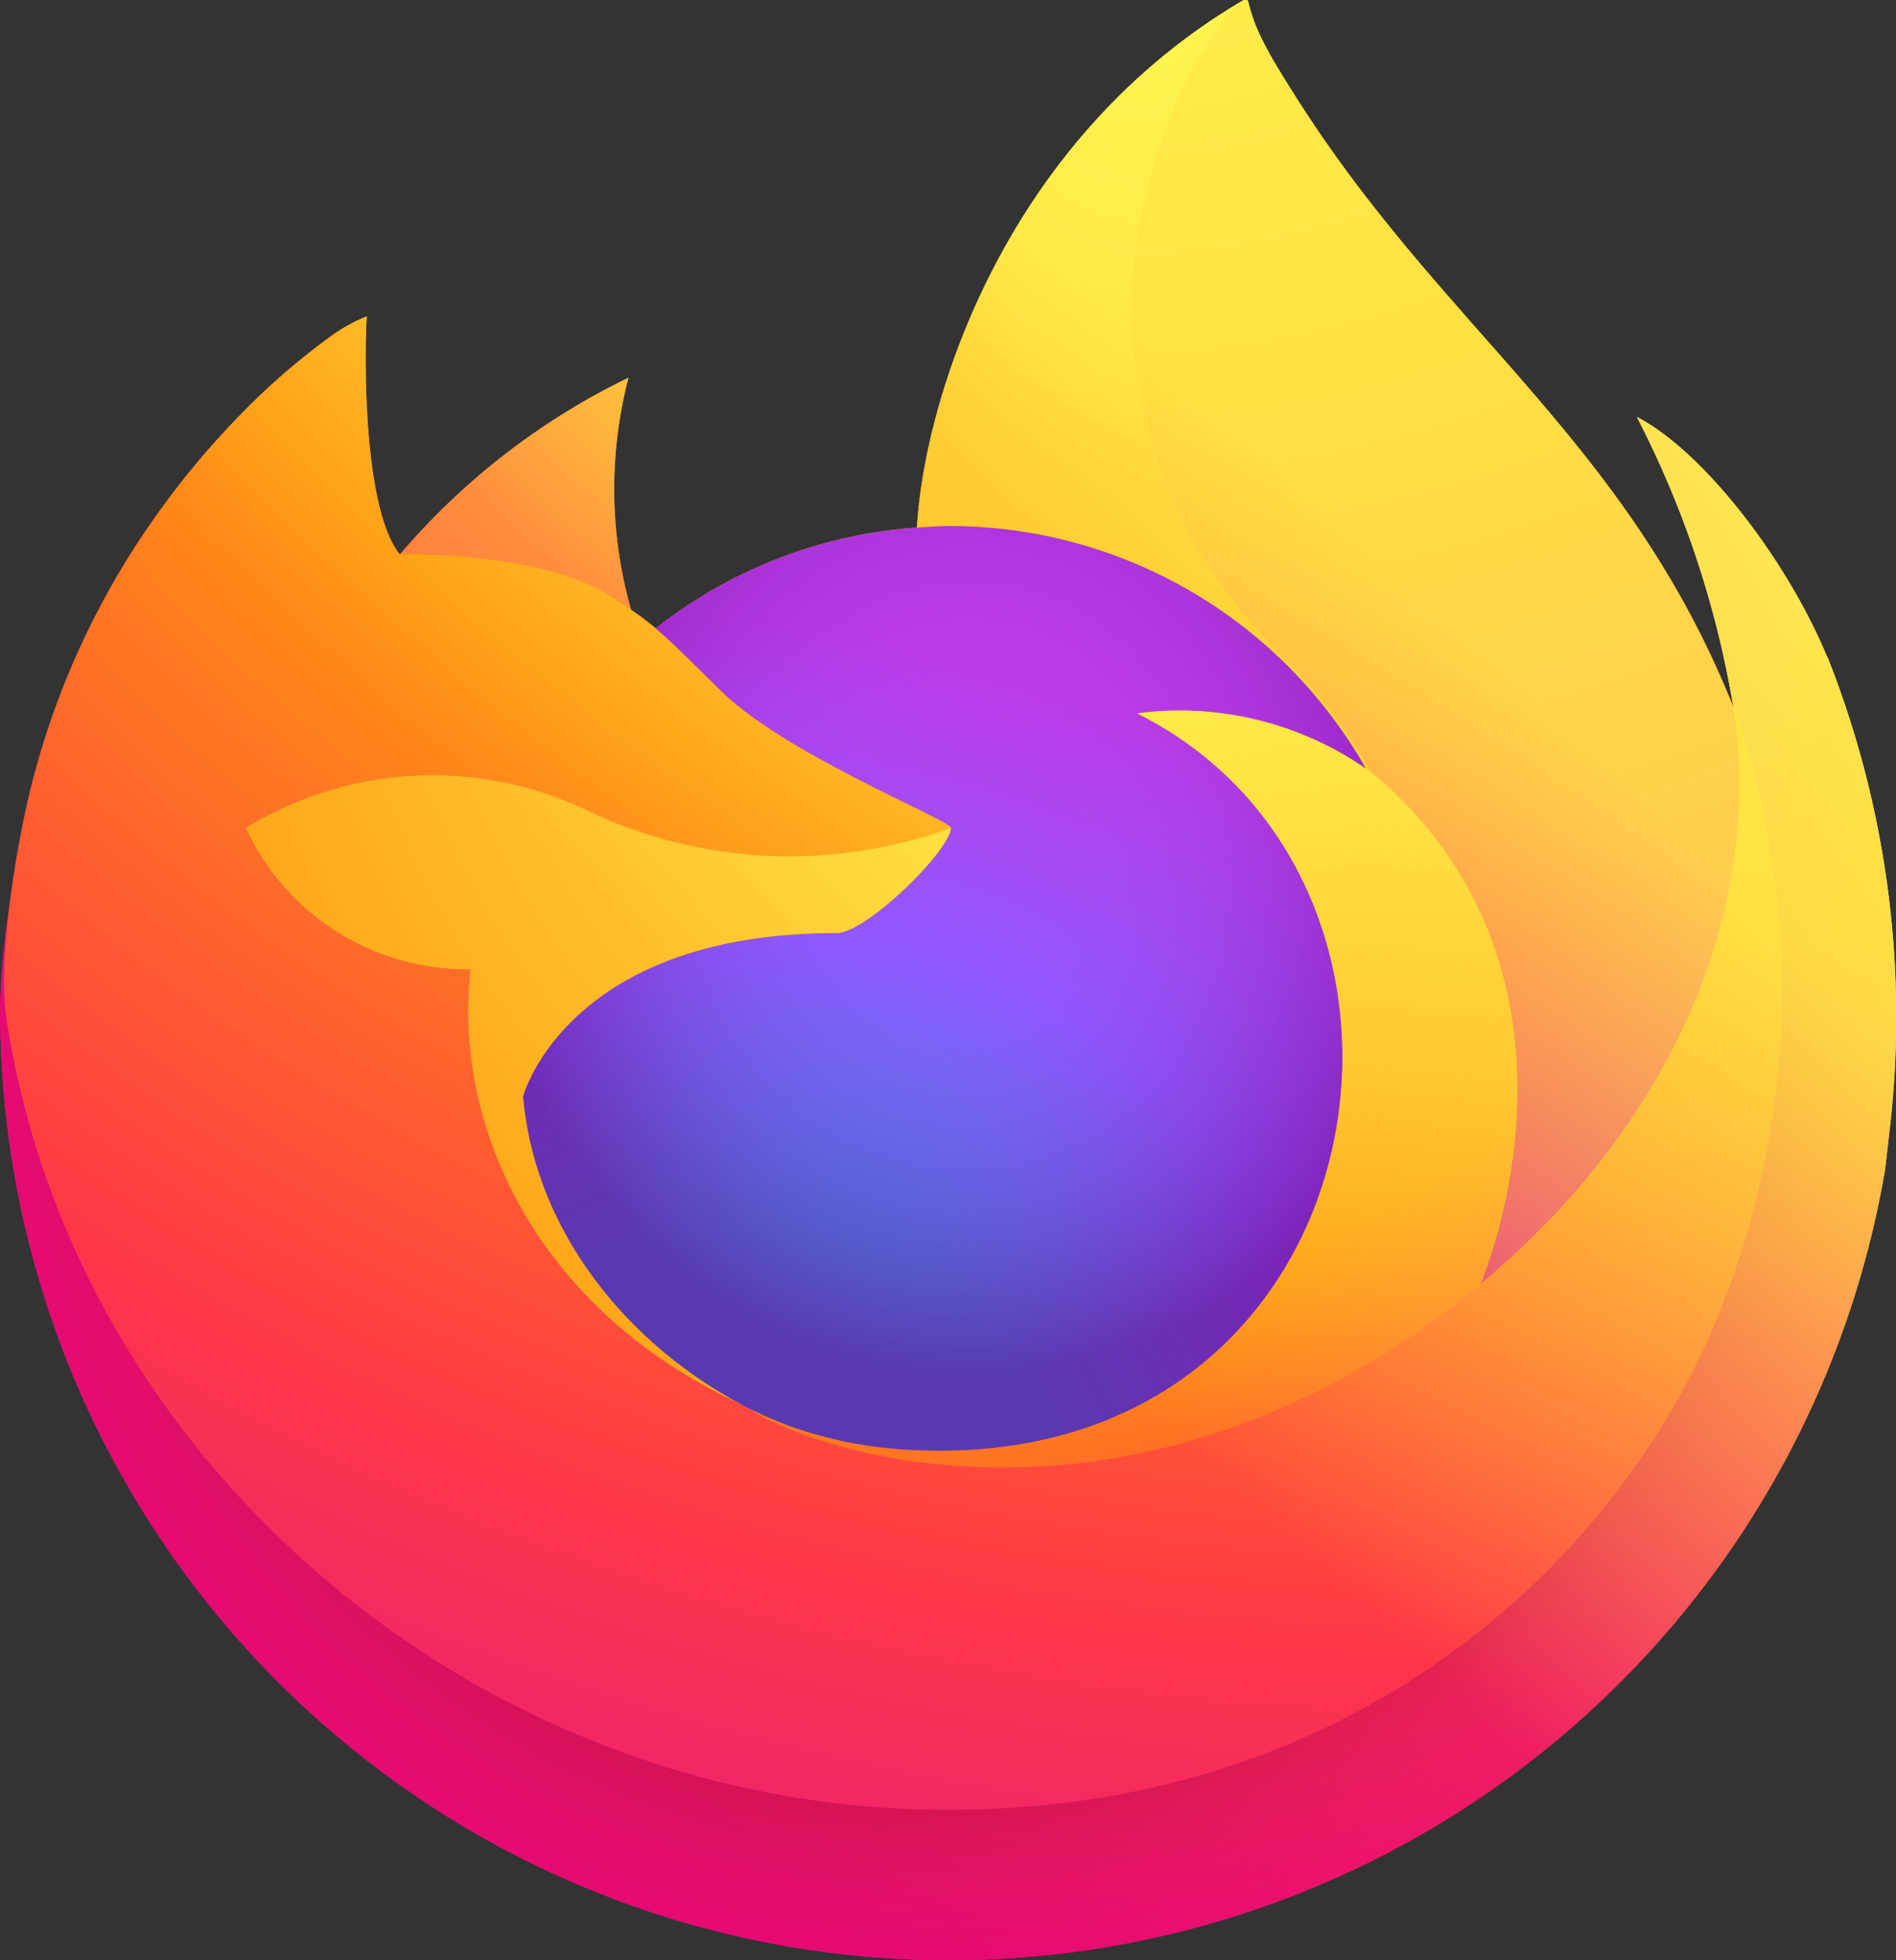 <svg xmlns="http://www.w3.org/2000/svg" xmlns:xlink="http://www.w3.org/1999/xlink" width="72" height="74.398" viewBox="0 0 72 74.398"><rect x="0" y="0" width="72" height="74.398" fill="#333333" stroke="none"/><defs><style>.a{fill:url(#a);}.b{fill:url(#b);}.c{fill:url(#c);}.d{fill:url(#d);}.e{fill:url(#e);}.f{fill:url(#f);}.g{fill:url(#g);}.h{fill:url(#h);}.i{fill:url(#i);}.j{fill:url(#j);}.k{fill:url(#k);}.l{fill:url(#l);}</style><linearGradient id="a" x1="0.873" y1="0.155" x2="0.094" y2="0.931" gradientUnits="objectBoundingBox"><stop offset="0.05" stop-color="#fff44f"/><stop offset="0.37" stop-color="#ff980e"/><stop offset="0.53" stop-color="#ff3647"/><stop offset="0.7" stop-color="#e31587"/></linearGradient><radialGradient id="b" cx="0.874" cy="-0.129" r="1.28" gradientTransform="translate(0.178 0.129) scale(0.8 1)" gradientUnits="objectBoundingBox"><stop offset="0.13" stop-color="#ffbd4f"/><stop offset="0.28" stop-color="#ff980e"/><stop offset="0.47" stop-color="#ff3750"/><stop offset="0.78" stop-color="#eb0878"/><stop offset="0.86" stop-color="#e50080"/></radialGradient><radialGradient id="c" cx="0.49" cy="0.4" r="1.28" gradientTransform="translate(0.088) scale(0.82 1)" gradientUnits="objectBoundingBox"><stop offset="0.3" stop-color="#960e18"/><stop offset="0.35" stop-color="#b11927" stop-opacity="0.741"/><stop offset="0.43" stop-color="#db293d" stop-opacity="0.341"/><stop offset="0.5" stop-color="#f5334b" stop-opacity="0.09"/><stop offset="0.53" stop-color="#ff3750" stop-opacity="0"/></radialGradient><radialGradient id="d" cx="0.48" cy="-0.12" r="1.4" gradientUnits="objectBoundingBox"><stop offset="0.13" stop-color="#fff44f"/><stop offset="0.53" stop-color="#ff980e"/></radialGradient><radialGradient id="e" cx="0.228" cy="1.101" r="1" gradientUnits="objectBoundingBox"><stop offset="0.35" stop-color="#3a8ee6"/><stop offset="0.67" stop-color="#9059ff"/><stop offset="1" stop-color="#c139e6"/></radialGradient><radialGradient id="f" cx="0.52" cy="0.33" r="0.59" gradientTransform="scale(0.9 1)" gradientUnits="objectBoundingBox"><stop offset="0.21" stop-color="#9059ff" stop-opacity="0"/><stop offset="0.97" stop-color="#6e008b" stop-opacity="0.6"/></radialGradient><radialGradient id="g" cx="2.1" cy="-1" r="2.9" gradientUnits="objectBoundingBox"><stop offset="0.1" stop-color="#ffe226"/><stop offset="0.79" stop-color="#ff7139"/></radialGradient><radialGradient id="h" cx="0.84" cy="-0.41" r="1.8" gradientUnits="objectBoundingBox"><stop offset="0.11" stop-color="#fff44f"/><stop offset="0.46" stop-color="#ff980e"/><stop offset="0.72" stop-color="#ff3647"/><stop offset="0.9" stop-color="#e31587"/></radialGradient><radialGradient id="i" cx="0.161" cy="-0.186" r="3.488" gradientTransform="matrix(0.105, 0.467, -0.995, 0.049, -0.046, -0.255)" gradientUnits="objectBoundingBox"><stop offset="0" stop-color="#fff44f"/><stop offset="0.3" stop-color="#ff980e"/><stop offset="0.57" stop-color="#ff3647"/><stop offset="0.74" stop-color="#e31587"/></radialGradient><radialGradient id="j" cx="0.189" cy="-0.425" r="2.384" gradientUnits="objectBoundingBox"><stop offset="0.14" stop-color="#fff44f"/><stop offset="0.48" stop-color="#ff980e"/><stop offset="0.66" stop-color="#ff3647"/><stop offset="0.9" stop-color="#e31587"/></radialGradient><radialGradient id="k" cx="1.593" cy="-0.447" r="3.131" gradientUnits="objectBoundingBox"><stop offset="0.09" stop-color="#fff44f"/><stop offset="0.63" stop-color="#ff980e"/></radialGradient><linearGradient id="l" x1="0.8" y1="0.14" x2="0.18" y2="0.84" gradientUnits="objectBoundingBox"><stop offset="0.17" stop-color="#fff44f" stop-opacity="0.8"/><stop offset="0.6" stop-color="#fff44f" stop-opacity="0"/></linearGradient></defs><g transform="translate(-9.944 -0.002)"><path class="a" d="M79.337,24.953c-1.567-3.769-4.739-7.837-7.231-9.123a37.388,37.388,0,0,1,3.651,10.94l.007.062C71.688,16.671,64.777,12.574,59.134,3.654q-.437-.682-.849-1.38-.212-.365-.4-.744A6.561,6.561,0,0,1,57.351.1a.094.094,0,0,0-.082-.1.124.124,0,0,0-.068,0s-.012.007-.018.01a.186.186,0,0,0-.024.013l.015-.02c-9.052,5.3-12.125,15.114-12.407,20.022a18.031,18.031,0,0,0-9.92,3.823,10.857,10.857,0,0,0-.937-.7,16.7,16.7,0,0,1-.1-8.809,26.7,26.7,0,0,0-8.675,6.7h-.017c-1.426-1.81-1.328-7.781-1.246-9.027a6.448,6.448,0,0,0-1.2.638,26.251,26.251,0,0,0-3.523,3.018,31.56,31.56,0,0,0-3.366,4.037v0a30.42,30.42,0,0,0-4.836,10.92c-.017.078-.032.159-.049.238-.068.317-.31,1.905-.355,2.25a.678.678,0,0,1-.008.079,34.3,34.3,0,0,0-.584,4.973c0,.062,0,.124,0,.186a36.043,36.043,0,0,0,71.567,6.1c.062-.461.11-.925.164-1.39a37.064,37.064,0,0,0-2.338-18.11ZM37.8,53.165c.169.081.327.169.5.248l.025.015q-.266-.127-.528-.263ZM46.052,31.427Zm29.714-4.588,0-.035.006.039Z" transform="translate(0 0)"/><path class="b" d="M79.337,34.655c-1.567-3.769-4.739-7.837-7.231-9.123a37.388,37.388,0,0,1,3.651,10.94c0-.009,0,.007.006.033l.006.039A32.621,32.621,0,0,1,74.647,60.87c-4.13,8.866-14.129,17.949-29.78,17.507C27.955,77.9,13.058,65.348,10.277,48.912c-.507-2.591,0-3.906.255-6.014a26.825,26.825,0,0,0-.584,4.973c0,.062,0,.124,0,.186a36.043,36.043,0,0,0,71.567,6.1c.062-.461.11-.925.164-1.39a37.064,37.064,0,0,0-2.338-18.11Z" transform="translate(0 -9.702)"/><path class="c" d="M79.337,34.655c-1.567-3.769-4.739-7.837-7.231-9.123a37.388,37.388,0,0,1,3.651,10.94c0-.009,0,.007.006.033l.006.039A32.621,32.621,0,0,1,74.647,60.87c-4.13,8.866-14.129,17.949-29.78,17.507C27.955,77.9,13.058,65.348,10.277,48.912c-.507-2.591,0-3.906.255-6.014a26.825,26.825,0,0,0-.584,4.973c0,.062,0,.124,0,.186a36.043,36.043,0,0,0,71.567,6.1c.062-.461.11-.925.164-1.39a37.064,37.064,0,0,0-2.338-18.11Z" transform="translate(0 -9.702)"/><path class="d" d="M83.168,29.194c.078.055.15.11.224.166a19.6,19.6,0,0,0-3.348-4.367C68.842,13.789,77.107.7,78.5.034l.015-.02c-9.052,5.3-12.125,15.114-12.407,20.022.42-.029.838-.062,1.266-.062A18.19,18.19,0,0,1,83.168,29.194Z" transform="translate(-21.345 -0.004)"/><path class="e" d="M58.228,43.665c-.059.9-3.224,3.989-4.334,3.989-10.249,0-11.913,6.2-11.913,6.2.454,5.221,4.088,9.521,8.49,11.8q.3.152.608.29.523.232,1.058.434a15.991,15.991,0,0,0,4.69.9c17.964.843,21.444-21.478,8.48-27.961A12.45,12.45,0,0,1,74,41.425a18.19,18.19,0,0,0-15.792-9.22c-.428,0-.846.035-1.266.062a18.031,18.031,0,0,0-9.92,3.823c.549.466,1.17,1.087,2.48,2.374C51.941,40.876,58.214,43.372,58.228,43.665Z" transform="translate(-12.175 -12.238)"/><path class="f" d="M58.228,43.665c-.059.9-3.224,3.989-4.334,3.989-10.249,0-11.913,6.2-11.913,6.2.454,5.221,4.088,9.521,8.49,11.8q.3.152.608.29.523.232,1.058.434a15.991,15.991,0,0,0,4.69.9c17.964.843,21.444-21.478,8.48-27.961A12.45,12.45,0,0,1,74,41.425a18.19,18.19,0,0,0-15.792-9.22c-.428,0-.846.035-1.266.062a18.031,18.031,0,0,0-9.92,3.823c.549.466,1.17,1.087,2.48,2.374C51.941,40.876,58.214,43.372,58.228,43.665Z" transform="translate(-12.175 -12.238)"/><path class="g" d="M42.477,31.445q.376.242.744.5a16.7,16.7,0,0,1-.1-8.809,26.7,26.7,0,0,0-8.675,6.7C34.618,29.831,39.846,29.737,42.477,31.445Z" transform="translate(-9.311 -8.79)"/><path class="h" d="M10.374,46.574C13.155,63.01,28.052,75.561,44.963,76.038c15.651.443,25.651-8.643,29.78-17.507a32.619,32.619,0,0,0,1.122-24.325v0l0-.035c0-.027-.006-.042-.006-.033l.007.062c1.278,8.349-2.968,16.437-9.61,21.905l-.02.047C53.3,66.681,40.922,62.5,38.416,60.793q-.264-.127-.524-.262c-7.541-3.6-10.656-10.478-9.988-16.367a9.258,9.258,0,0,1-8.539-5.371,13.6,13.6,0,0,1,13.251-.531,17.946,17.946,0,0,0,13.533.531c-.014-.293-6.287-2.79-8.732-5.2-1.307-1.287-1.927-1.908-2.48-2.374a10.855,10.855,0,0,0-.931-.708c-.214-.146-.455-.3-.744-.5-2.629-1.709-7.857-1.612-8.03-1.612h-.017c-1.426-1.81-1.328-7.781-1.246-9.027a6.448,6.448,0,0,0-1.2.638,26.251,26.251,0,0,0-3.523,3.018,31.56,31.56,0,0,0-3.366,4.037v0a30.42,30.42,0,0,0-4.836,10.92c-.019.082-1.3,5.68-.668,8.583Z" transform="translate(-0.097 -7.363)"/><path class="i" d="M85.04,24.986a19.6,19.6,0,0,1,3.348,4.367q.281.208.541.443c8.171,7.53,3.89,18.179,3.57,18.938,6.638-5.468,10.884-13.556,9.61-21.905C98.028,16.671,91.117,12.574,85.473,3.654q-.437-.682-.849-1.38-.212-.365-.4-.744A6.561,6.561,0,0,1,83.69.1a.094.094,0,0,0-.082-.1.124.124,0,0,0-.068,0s-.012.007-.018.01A.187.187,0,0,0,83.5.03C82.1.695,73.836,13.784,85.04,24.986Z" transform="translate(-26.339 0)"/><path class="j" d="M79.967,46.311q-.259-.235-.541-.443c-.074-.055-.146-.11-.224-.166a12.428,12.428,0,0,0-8.691-2.108C83.474,50.077,80,72.4,62.031,71.555a15.991,15.991,0,0,1-4.69-.9q-.536-.2-1.058-.434c-.2-.093-.407-.186-.608-.29l.025.016c2.506,1.711,14.883,5.89,27.817-4.645l.02-.047c.32-.76,4.6-11.41-3.57-18.939Z" transform="translate(-17.379 -16.514)"/><path class="k" d="M35.522,59.664s1.663-6.2,11.913-6.2c1.108,0,4.278-3.092,4.334-3.989a17.946,17.946,0,0,1-13.533-.531,13.6,13.6,0,0,0-13.251.531,9.258,9.258,0,0,0,8.539,5.371c-.668,5.893,2.447,12.764,9.988,16.367.169.081.327.169.5.248C39.61,69.185,35.976,64.885,35.522,59.664Z" transform="translate(-5.716 -18.049)"/><path class="l" d="M79.337,24.953c-1.567-3.769-4.739-7.837-7.231-9.123a37.388,37.388,0,0,1,3.651,10.94l.007.062C71.688,16.671,64.777,12.574,59.134,3.654q-.437-.682-.849-1.38-.212-.365-.4-.744A6.561,6.561,0,0,1,57.351.1a.094.094,0,0,0-.082-.1.124.124,0,0,0-.068,0s-.012.007-.018.01a.186.186,0,0,0-.024.013l.015-.02c-9.052,5.3-12.125,15.114-12.407,20.022.42-.029.838-.062,1.266-.062a18.19,18.19,0,0,1,15.791,9.22,12.428,12.428,0,0,0-8.691-2.108c12.964,6.482,9.486,28.8-8.48,27.961a15.991,15.991,0,0,1-4.69-.9q-.536-.2-1.058-.434c-.2-.093-.407-.186-.608-.29l.025.016q-.264-.127-.524-.262c.169.081.327.169.5.248-4.4-2.275-8.036-6.575-8.49-11.8,0,0,1.663-6.2,11.913-6.2,1.108,0,4.278-3.092,4.334-3.989-.014-.293-6.286-2.79-8.732-5.2-1.307-1.287-1.927-1.908-2.48-2.374a10.856,10.856,0,0,0-.932-.709,16.7,16.7,0,0,1-.1-8.809,26.7,26.7,0,0,0-8.675,6.7h-.017c-1.426-1.81-1.328-7.781-1.246-9.027a6.448,6.448,0,0,0-1.2.638,26.251,26.251,0,0,0-3.523,3.018,31.561,31.561,0,0,0-3.366,4.037v0a30.42,30.42,0,0,0-4.836,10.92c-.017.078-.032.159-.049.238-.068.317-.372,1.927-.415,2.273a41.954,41.954,0,0,0-.531,5.029c0,.062,0,.124,0,.186a36.043,36.043,0,0,0,71.567,6.1c.062-.461.11-.925.164-1.39a37.064,37.064,0,0,0-2.338-18.11ZM75.762,26.8l.006.039v0Z" transform="translate(0 0)"/></g></svg>